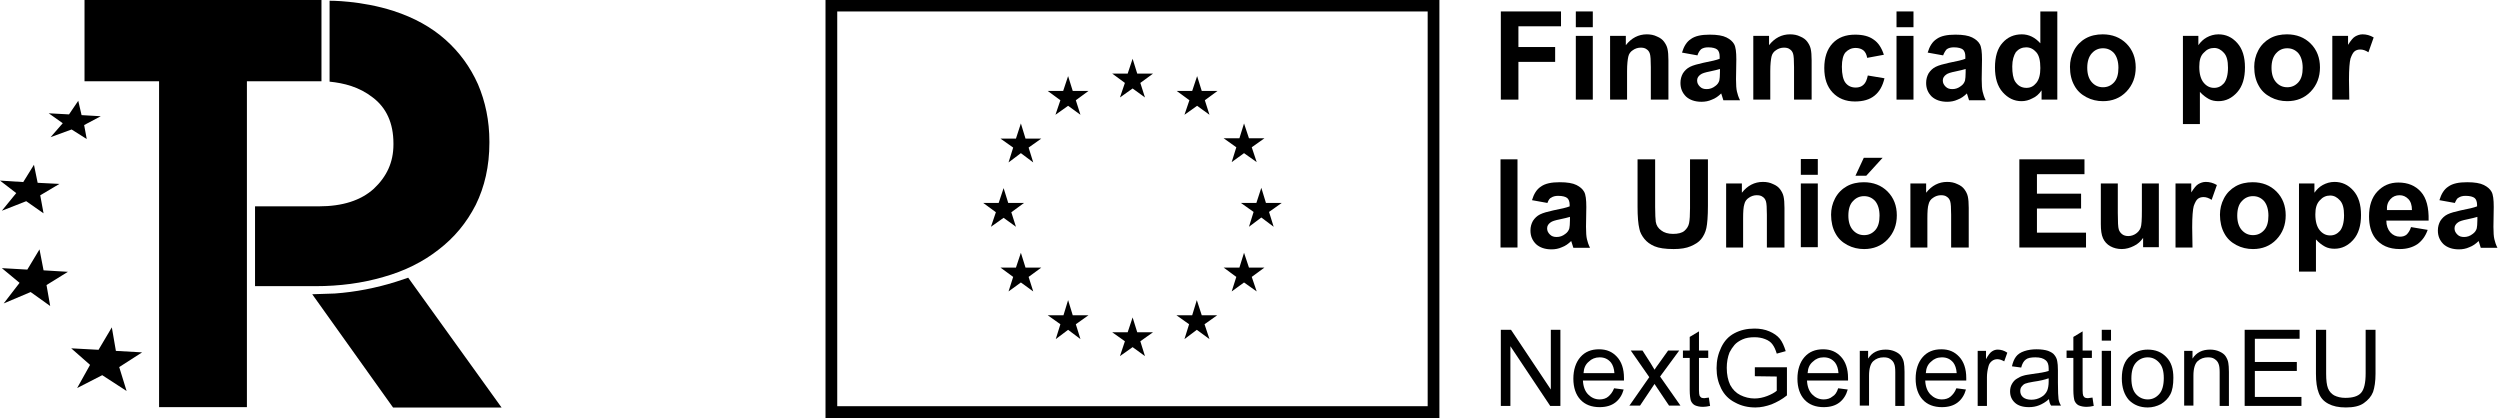<svg width="317" height="53" viewBox="0 0 317 53" fill="none" xmlns="http://www.w3.org/2000/svg">
<g clip-path="url(#clip0_141_3776)">
<path d="M104.675 0V53H182.516V0H104.675ZM181.029 51.509H106.162V1.452H181.029V51.509Z" fill="black"/>
<path d="M142.011 12.357L143.615 11.219L145.181 12.357L144.594 10.513L146.198 9.336H144.202L143.615 7.453L142.989 9.336H141.032L142.637 10.513L142.011 12.357Z" fill="black"/>
<path d="M133.831 14.554L135.436 13.416L137.001 14.554L136.414 12.71L138.018 11.533H136.023L135.436 9.65L134.809 11.533H132.853L134.457 12.71L133.831 14.554Z" fill="black"/>
<path d="M129.448 15.653L128.822 17.576H126.865L128.47 18.713L127.883 20.596L129.448 19.419L131.014 20.596L130.427 18.713L132.031 17.576H130.035L129.448 15.653Z" fill="black"/>
<path d="M127.257 27.619L128.822 28.756L128.235 26.913L129.84 25.736H127.844L127.257 23.852L126.631 25.736H124.674L126.278 26.913L125.652 28.756L127.257 27.619Z" fill="black"/>
<path d="M130.035 33.934L129.448 32.051L128.822 33.934H126.865L128.47 35.111L127.883 36.955L129.448 35.817L131.014 36.955L130.427 35.111L132.031 33.934H130.035Z" fill="black"/>
<path d="M136.023 39.976L135.436 38.054L134.848 39.976H132.853L134.457 41.114L133.87 42.997L135.436 41.82L137.001 42.997L136.414 41.114L138.018 39.976H136.023Z" fill="black"/>
<path d="M144.202 42.134L143.615 40.251L142.989 42.134H141.032L142.637 43.272L142.011 45.155L143.615 44.017L145.181 45.155L144.594 43.272L146.198 42.134H144.202Z" fill="black"/>
<path d="M152.382 39.976L151.756 38.054L151.169 39.976H149.173L150.777 41.114L150.19 42.997L151.756 41.82L153.36 42.997L152.734 41.114L154.339 39.976H152.382Z" fill="black"/>
<path d="M158.369 33.934L157.743 32.051L157.156 33.934H155.16L156.765 35.111L156.178 36.955L157.743 35.817L159.348 36.955L158.722 35.111L160.326 33.934H158.369Z" fill="black"/>
<path d="M162.518 25.735H160.522L159.935 23.812L159.308 25.735H157.352L158.956 26.872L158.369 28.756L159.935 27.579L161.5 28.756L160.913 26.872L162.518 25.735Z" fill="black"/>
<path d="M156.178 20.557L157.743 19.419L159.348 20.557L158.722 18.674L160.326 17.536H158.369L157.743 15.653L157.156 17.536H155.16L156.765 18.674L156.178 20.557Z" fill="black"/>
<path d="M151.795 9.65L151.169 11.533H149.212L150.816 12.71L150.19 14.554L151.795 13.416L153.36 14.554L152.773 12.71L154.378 11.533H152.382L151.795 9.65Z" fill="black"/>
<path d="M190.305 12.632V1.451H197.936V3.334H192.535V5.963H197.193V7.846H192.535V12.632H190.305Z" fill="black"/>
<path d="M199.814 3.452V1.451H201.967V3.452H199.814ZM199.814 12.632V4.55H201.967V12.632H199.814Z" fill="black"/>
<path d="M211.478 12.632H209.325V8.513C209.325 7.65 209.286 7.061 209.208 6.826C209.129 6.551 208.973 6.355 208.777 6.238C208.582 6.081 208.308 6.041 208.034 6.041C207.681 6.041 207.329 6.159 207.055 6.355C206.742 6.551 206.546 6.826 206.468 7.179C206.39 7.532 206.312 8.121 206.312 9.023V12.632H204.159V4.551H206.155V5.728C206.86 4.825 207.76 4.354 208.816 4.354C209.286 4.354 209.716 4.433 210.108 4.629C210.499 4.786 210.812 5.021 211.008 5.296C211.204 5.571 211.36 5.845 211.438 6.198C211.517 6.551 211.556 7.022 211.556 7.65V12.632H211.478Z" fill="black"/>
<path d="M215.235 7.022L213.278 6.669C213.513 5.884 213.865 5.296 214.413 4.943C214.961 4.55 215.743 4.394 216.8 4.394C217.739 4.394 218.444 4.511 218.913 4.747C219.383 4.982 219.696 5.257 219.892 5.61C220.087 5.963 220.166 6.59 220.166 7.532L220.127 10.043C220.127 10.749 220.166 11.298 220.244 11.612C220.322 11.965 220.44 12.318 220.635 12.71H218.522C218.483 12.553 218.405 12.357 218.326 12.083C218.287 11.965 218.248 11.886 218.248 11.847C217.896 12.2 217.504 12.475 217.074 12.632C216.643 12.828 216.213 12.906 215.743 12.906C214.921 12.906 214.256 12.671 213.786 12.24C213.317 11.769 213.082 11.22 213.082 10.514C213.082 10.043 213.199 9.65 213.395 9.297C213.63 8.944 213.904 8.67 214.295 8.473C214.687 8.277 215.274 8.12 215.978 7.963C216.996 7.767 217.661 7.61 218.052 7.454V7.14C218.052 6.747 217.935 6.434 217.739 6.277C217.544 6.12 217.152 6.002 216.604 6.002C216.213 6.002 215.939 6.08 215.704 6.237C215.548 6.394 215.352 6.63 215.235 7.022ZM218.091 8.748C217.817 8.827 217.387 8.944 216.8 9.062C216.213 9.18 215.822 9.297 215.626 9.454C215.352 9.65 215.195 9.886 215.195 10.2C215.195 10.514 215.313 10.749 215.548 10.984C215.782 11.22 216.056 11.298 216.409 11.298C216.8 11.298 217.152 11.18 217.504 10.906C217.778 10.71 217.935 10.474 218.013 10.2C218.052 10.004 218.091 9.65 218.091 9.14V8.748Z" fill="black"/>
<path d="M229.637 12.632H227.484V8.513C227.484 7.65 227.445 7.061 227.367 6.826C227.289 6.551 227.132 6.355 226.936 6.238C226.741 6.081 226.467 6.041 226.193 6.041C225.841 6.041 225.488 6.159 225.214 6.355C224.901 6.551 224.706 6.826 224.627 7.179C224.549 7.532 224.471 8.121 224.471 9.023V12.632H222.318V4.551H224.314V5.728C225.019 4.825 225.919 4.354 226.976 4.354C227.445 4.354 227.876 4.433 228.267 4.629C228.658 4.786 228.971 5.021 229.167 5.296C229.363 5.571 229.519 5.845 229.598 6.198C229.676 6.551 229.715 7.022 229.715 7.65V12.632H229.637Z" fill="black"/>
<path d="M238.873 6.944L236.759 7.336C236.681 6.904 236.524 6.59 236.29 6.394C236.055 6.198 235.703 6.08 235.311 6.08C234.763 6.08 234.372 6.277 234.02 6.63C233.707 6.983 233.55 7.61 233.55 8.473C233.55 9.415 233.707 10.121 234.02 10.514C234.333 10.906 234.763 11.102 235.311 11.102C235.703 11.102 236.055 10.984 236.29 10.749C236.564 10.514 236.72 10.121 236.838 9.572L238.951 9.925C238.716 10.906 238.325 11.612 237.699 12.122C237.072 12.632 236.25 12.867 235.194 12.867C234.02 12.867 233.08 12.475 232.376 11.73C231.672 10.984 231.319 9.964 231.319 8.63C231.319 7.297 231.672 6.237 232.376 5.492C233.08 4.747 234.02 4.394 235.233 4.394C236.211 4.394 236.994 4.59 237.581 5.021C238.168 5.414 238.599 6.08 238.873 6.944Z" fill="black"/>
<path d="M240.478 3.452V1.451H242.63V3.452H240.478ZM240.478 12.632V4.55H242.63V12.632H240.478Z" fill="black"/>
<path d="M246.387 7.022L244.43 6.669C244.665 5.884 245.017 5.296 245.565 4.943C246.113 4.55 246.896 4.394 247.952 4.394C248.892 4.394 249.596 4.511 250.066 4.747C250.535 4.982 250.848 5.257 251.044 5.61C251.24 5.963 251.318 6.59 251.318 7.532L251.279 10.043C251.279 10.749 251.318 11.298 251.396 11.612C251.475 11.965 251.592 12.318 251.788 12.71H249.674C249.635 12.553 249.557 12.357 249.479 12.083C249.439 11.965 249.4 11.886 249.4 11.847C249.048 12.2 248.657 12.475 248.226 12.632C247.796 12.828 247.365 12.906 246.896 12.906C246.074 12.906 245.408 12.671 244.939 12.24C244.469 11.769 244.234 11.22 244.234 10.514C244.234 10.043 244.352 9.65 244.547 9.297C244.782 8.944 245.056 8.67 245.448 8.473C245.839 8.277 246.426 8.12 247.13 7.963C248.148 7.767 248.813 7.61 249.205 7.454V7.14C249.205 6.747 249.087 6.434 248.892 6.277C248.696 6.12 248.305 6.002 247.757 6.002C247.365 6.002 247.091 6.08 246.856 6.237C246.7 6.394 246.543 6.63 246.387 7.022ZM249.244 8.748C248.97 8.827 248.539 8.944 247.952 9.062C247.365 9.18 246.974 9.297 246.778 9.454C246.504 9.65 246.348 9.886 246.348 10.2C246.348 10.514 246.465 10.749 246.7 10.984C246.935 11.22 247.209 11.298 247.561 11.298C247.952 11.298 248.305 11.18 248.657 10.906C248.931 10.71 249.087 10.474 249.166 10.2C249.205 10.004 249.244 9.65 249.244 9.14V8.748Z" fill="black"/>
<path d="M260.867 12.632H258.871V11.455C258.558 11.926 258.167 12.279 257.697 12.475C257.267 12.71 256.797 12.828 256.328 12.828C255.388 12.828 254.606 12.436 253.94 11.69C253.275 10.945 252.962 9.886 252.962 8.552C252.962 7.218 253.275 6.12 253.94 5.413C254.566 4.707 255.388 4.354 256.367 4.354C257.267 4.354 258.05 4.747 258.715 5.492V1.451H260.867V12.632ZM255.154 8.434C255.154 9.297 255.271 9.925 255.506 10.317C255.858 10.866 256.328 11.141 256.954 11.141C257.463 11.141 257.854 10.945 258.206 10.513C258.558 10.082 258.715 9.454 258.715 8.63C258.715 7.689 258.558 7.022 258.206 6.63C257.854 6.237 257.463 6.002 256.915 6.002C256.406 6.002 255.975 6.198 255.623 6.59C255.349 7.022 255.154 7.61 255.154 8.434Z" fill="black"/>
<path d="M262.472 8.474C262.472 7.768 262.628 7.061 262.98 6.394C263.333 5.728 263.841 5.218 264.468 4.864C265.094 4.511 265.837 4.354 266.62 4.354C267.833 4.354 268.851 4.747 269.634 5.531C270.416 6.316 270.808 7.336 270.808 8.552C270.808 9.768 270.416 10.788 269.634 11.612C268.851 12.436 267.833 12.828 266.659 12.828C265.916 12.828 265.211 12.671 264.546 12.318C263.881 11.965 263.372 11.494 263.02 10.828C262.667 10.2 262.472 9.415 262.472 8.474ZM264.663 8.591C264.663 9.376 264.859 10.004 265.25 10.435C265.642 10.867 266.111 11.063 266.659 11.063C267.207 11.063 267.677 10.867 268.068 10.435C268.459 10.004 268.616 9.376 268.616 8.591C268.616 7.807 268.42 7.179 268.068 6.748C267.677 6.316 267.207 6.12 266.659 6.12C266.111 6.12 265.642 6.316 265.25 6.748C264.859 7.179 264.663 7.807 264.663 8.591Z" fill="black"/>
<path d="M276.756 4.551H278.752V5.728C279.026 5.335 279.378 4.982 279.808 4.747C280.239 4.511 280.748 4.354 281.296 4.354C282.235 4.354 283.018 4.708 283.683 5.453C284.348 6.198 284.661 7.218 284.661 8.552C284.661 9.886 284.348 10.945 283.683 11.691C283.018 12.436 282.235 12.828 281.296 12.828C280.865 12.828 280.435 12.75 280.082 12.554C279.73 12.357 279.339 12.083 278.947 11.651V15.731H276.795V4.551H276.756ZM278.869 8.474C278.869 9.376 279.065 10.043 279.417 10.474C279.769 10.906 280.2 11.141 280.748 11.141C281.256 11.141 281.648 10.945 282 10.553C282.313 10.161 282.509 9.494 282.509 8.591C282.509 7.689 282.352 7.101 282 6.708C281.648 6.316 281.256 6.081 280.748 6.081C280.239 6.081 279.808 6.277 279.456 6.669C279.026 7.061 278.869 7.65 278.869 8.474Z" fill="black"/>
<path d="M285.836 8.474C285.836 7.768 285.992 7.061 286.345 6.394C286.697 5.728 287.206 5.218 287.832 4.864C288.458 4.511 289.202 4.354 289.984 4.354C291.198 4.354 292.215 4.747 292.998 5.531C293.781 6.316 294.172 7.336 294.172 8.552C294.172 9.768 293.781 10.788 292.998 11.612C292.215 12.436 291.198 12.828 290.023 12.828C289.28 12.828 288.575 12.671 287.91 12.318C287.245 11.965 286.736 11.494 286.384 10.828C286.032 10.2 285.836 9.415 285.836 8.474ZM288.028 8.591C288.028 9.376 288.223 10.004 288.615 10.435C289.006 10.867 289.476 11.063 290.023 11.063C290.571 11.063 291.041 10.867 291.432 10.435C291.824 10.004 291.98 9.376 291.98 8.591C291.98 7.807 291.785 7.179 291.432 6.748C291.041 6.316 290.571 6.12 290.023 6.12C289.476 6.12 289.006 6.316 288.615 6.748C288.223 7.179 288.028 7.807 288.028 8.591Z" fill="black"/>
<path d="M297.89 12.632H295.737V4.551H297.733V5.688C298.085 5.139 298.359 4.786 298.633 4.629C298.907 4.472 299.22 4.354 299.573 4.354C300.042 4.354 300.512 4.472 300.982 4.747L300.316 6.63C299.964 6.394 299.612 6.277 299.299 6.277C298.986 6.277 298.751 6.355 298.555 6.512C298.359 6.669 298.203 6.983 298.046 7.414C297.929 7.846 297.851 8.748 297.851 10.121L297.89 12.632Z" fill="black"/>
<path d="M190.266 31.384V20.203H192.418V31.384H190.266Z" fill="black"/>
<path d="M196.214 25.735L194.257 25.382C194.492 24.597 194.844 24.009 195.392 23.656C195.94 23.263 196.723 23.106 197.779 23.106C198.719 23.106 199.423 23.224 199.893 23.459C200.362 23.695 200.676 23.97 200.871 24.323C201.067 24.676 201.145 25.303 201.145 26.245L201.106 28.756C201.106 29.462 201.145 30.011 201.223 30.325C201.302 30.678 201.419 31.031 201.615 31.423H199.501C199.462 31.266 199.384 31.07 199.306 30.796C199.267 30.678 199.227 30.599 199.227 30.56C198.875 30.913 198.484 31.188 198.053 31.345C197.623 31.541 197.192 31.619 196.723 31.619C195.901 31.619 195.236 31.384 194.766 30.953C194.296 30.482 194.062 29.933 194.062 29.226C194.062 28.756 194.179 28.363 194.375 28.01C194.609 27.657 194.883 27.383 195.275 27.186C195.666 26.99 196.253 26.833 196.958 26.676C197.975 26.48 198.64 26.323 199.032 26.166V25.97C199.032 25.578 198.914 25.264 198.719 25.107C198.523 24.95 198.132 24.833 197.584 24.833C197.192 24.833 196.918 24.911 196.684 25.068C196.527 25.107 196.331 25.382 196.214 25.735ZM199.071 27.5C198.797 27.579 198.366 27.696 197.779 27.814C197.192 27.932 196.801 28.049 196.605 28.206C196.331 28.402 196.175 28.638 196.175 28.952C196.175 29.266 196.292 29.501 196.527 29.736C196.762 29.972 197.036 30.05 197.388 30.05C197.779 30.05 198.132 29.933 198.484 29.658C198.758 29.462 198.914 29.226 198.993 28.952C199.032 28.756 199.071 28.402 199.071 27.892V27.5Z" fill="black"/>
<path d="M207.603 20.203H209.872V26.245C209.872 27.186 209.912 27.814 209.951 28.128C210.029 28.598 210.264 28.951 210.655 29.226C211.007 29.501 211.516 29.658 212.142 29.658C212.769 29.658 213.277 29.54 213.59 29.265C213.903 28.991 214.099 28.677 214.177 28.285C214.256 27.892 214.295 27.265 214.295 26.401V20.203H216.565V26.088C216.565 27.422 216.486 28.363 216.369 28.912C216.252 29.462 216.017 29.932 215.704 30.325C215.391 30.717 214.921 30.991 214.373 31.227C213.825 31.462 213.121 31.58 212.221 31.58C211.164 31.58 210.342 31.462 209.794 31.227C209.246 30.991 208.816 30.678 208.503 30.285C208.19 29.893 207.955 29.462 207.876 29.03C207.72 28.402 207.642 27.461 207.642 26.205V20.203H207.603Z" fill="black"/>
<path d="M226.192 31.383H224.04V27.225C224.04 26.362 224.001 25.773 223.923 25.538C223.844 25.263 223.688 25.067 223.492 24.95C223.296 24.793 223.022 24.753 222.749 24.753C222.396 24.753 222.044 24.871 221.77 25.067C221.457 25.263 221.261 25.538 221.183 25.891C221.066 26.244 221.027 26.832 221.027 27.735V31.383H218.874V23.263H220.87V24.439C221.574 23.537 222.475 23.066 223.531 23.066C224.001 23.066 224.431 23.145 224.823 23.341C225.214 23.498 225.527 23.733 225.723 24.008C225.919 24.282 226.075 24.557 226.153 24.91C226.232 25.263 226.271 25.734 226.271 26.362V31.383H226.192Z" fill="black"/>
<path d="M228.345 22.165V20.164H230.497V22.165H228.345ZM228.345 31.384V23.263H230.497V31.345H228.345V31.384Z" fill="black"/>
<path d="M232.181 27.226C232.181 26.52 232.337 25.814 232.689 25.147C233.042 24.48 233.55 23.97 234.177 23.617C234.803 23.264 235.546 23.107 236.329 23.107C237.542 23.107 238.56 23.499 239.343 24.284C240.125 25.069 240.517 26.088 240.517 27.305C240.517 28.521 240.125 29.541 239.343 30.365C238.56 31.188 237.542 31.581 236.368 31.581C235.625 31.581 234.92 31.424 234.255 31.071C233.59 30.718 233.081 30.247 232.729 29.58C232.376 28.952 232.181 28.128 232.181 27.226ZM234.372 27.344C234.372 28.128 234.568 28.756 234.959 29.188C235.351 29.619 235.82 29.815 236.368 29.815C236.916 29.815 237.386 29.619 237.777 29.188C238.168 28.756 238.325 28.128 238.325 27.344C238.325 26.559 238.129 25.932 237.777 25.5C237.386 25.069 236.916 24.872 236.368 24.872C235.82 24.872 235.351 25.069 234.959 25.5C234.568 25.892 234.372 26.52 234.372 27.344ZM235.272 22.283L236.329 20.008H238.716L236.642 22.283H235.272Z" fill="black"/>
<path d="M249.557 31.383H247.404V27.225C247.404 26.362 247.365 25.773 247.287 25.538C247.209 25.263 247.052 25.067 246.856 24.95C246.661 24.793 246.387 24.753 246.113 24.753C245.761 24.753 245.408 24.871 245.134 25.067C244.821 25.263 244.626 25.538 244.547 25.891C244.43 26.244 244.391 26.832 244.391 27.735V31.383H242.238V23.263H244.234V24.439C244.939 23.537 245.839 23.066 246.895 23.066C247.365 23.066 247.796 23.145 248.187 23.341C248.578 23.498 248.891 23.733 249.087 24.008C249.283 24.282 249.439 24.557 249.518 24.91C249.596 25.263 249.635 25.734 249.635 26.362V31.383H249.557Z" fill="black"/>
<path d="M256.054 31.384V20.203H264.311V22.086H258.284V24.558H263.881V26.441H258.284V29.501H264.507V31.384H256.054Z" fill="black"/>
<path d="M271.746 31.383V30.167C271.433 30.599 271.081 30.952 270.572 31.187C270.103 31.423 269.594 31.579 269.046 31.579C268.498 31.579 268.028 31.462 267.598 31.226C267.167 30.991 266.854 30.638 266.659 30.206C266.463 29.775 266.385 29.186 266.385 28.402V23.263H268.537V26.99C268.537 28.127 268.576 28.833 268.655 29.069C268.733 29.343 268.889 29.54 269.085 29.696C269.281 29.853 269.555 29.932 269.868 29.932C270.22 29.932 270.572 29.814 270.846 29.618C271.12 29.422 271.316 29.186 271.433 28.873C271.551 28.559 271.59 27.853 271.59 26.676V23.263H273.742V31.344H271.746V31.383Z" fill="black"/>
<path d="M278.009 31.383H275.856V23.263H277.852V24.4C278.205 23.851 278.479 23.498 278.753 23.341C279.026 23.184 279.34 23.066 279.692 23.066C280.161 23.066 280.631 23.184 281.101 23.459L280.435 25.342C280.083 25.106 279.731 24.989 279.418 24.989C279.105 24.989 278.87 25.067 278.674 25.224C278.479 25.381 278.322 25.695 278.165 26.126C278.048 26.558 277.97 27.46 277.97 28.833L278.009 31.383Z" fill="black"/>
<path d="M281.491 27.226C281.491 26.52 281.648 25.813 282 25.146C282.352 24.48 282.861 23.97 283.487 23.616C284.113 23.263 284.857 23.106 285.64 23.106C286.853 23.106 287.87 23.499 288.653 24.283C289.436 25.068 289.827 26.088 289.827 27.304C289.827 28.52 289.436 29.54 288.653 30.364C287.87 31.188 286.853 31.58 285.679 31.58C284.935 31.58 284.231 31.423 283.565 31.07C282.9 30.717 282.391 30.246 282.039 29.579C281.687 28.952 281.491 28.128 281.491 27.226ZM283.683 27.343C283.683 28.128 283.879 28.756 284.27 29.187C284.661 29.619 285.131 29.815 285.679 29.815C286.227 29.815 286.696 29.619 287.088 29.187C287.479 28.756 287.636 28.128 287.636 27.343C287.636 26.559 287.44 25.931 287.088 25.5C286.696 25.068 286.227 24.872 285.679 24.872C285.131 24.872 284.661 25.068 284.27 25.5C283.879 25.892 283.683 26.52 283.683 27.343Z" fill="black"/>
<path d="M291.472 23.263H293.468V24.439C293.742 24.047 294.094 23.694 294.524 23.459C294.955 23.223 295.464 23.066 296.011 23.066C296.951 23.066 297.733 23.419 298.399 24.165C299.064 24.91 299.377 25.93 299.377 27.264C299.377 28.598 299.064 29.657 298.399 30.402C297.733 31.148 296.951 31.54 296.011 31.54C295.581 31.54 295.15 31.462 294.798 31.265C294.446 31.069 294.055 30.795 293.663 30.363V34.443H291.511V23.263H291.472ZM293.585 27.186C293.585 28.088 293.781 28.755 294.133 29.186C294.485 29.618 294.916 29.853 295.464 29.853C295.972 29.853 296.364 29.657 296.716 29.265C297.029 28.872 297.225 28.206 297.225 27.303C297.225 26.401 297.068 25.812 296.716 25.42C296.364 25.028 295.972 24.793 295.464 24.793C294.955 24.793 294.524 24.989 294.172 25.381C293.742 25.812 293.585 26.401 293.585 27.186Z" fill="black"/>
<path d="M305.717 28.795L307.83 29.148C307.556 29.932 307.126 30.521 306.539 30.952C305.952 31.345 305.208 31.58 304.308 31.58C302.899 31.58 301.882 31.109 301.177 30.207C300.629 29.462 300.395 28.559 300.395 27.422C300.395 26.088 300.747 25.029 301.451 24.283C302.156 23.538 303.017 23.145 304.112 23.145C305.326 23.145 306.265 23.538 306.969 24.322C307.674 25.107 307.987 26.323 307.948 27.971H302.586C302.586 28.599 302.782 29.108 303.095 29.462C303.408 29.815 303.839 30.011 304.308 30.011C304.66 30.011 304.934 29.932 305.169 29.736C305.404 29.501 305.6 29.187 305.717 28.795ZM305.834 26.637C305.834 26.009 305.678 25.539 305.365 25.225C305.052 24.911 304.699 24.754 304.269 24.754C303.799 24.754 303.408 24.911 303.095 25.264C302.782 25.617 302.625 26.049 302.664 26.637H305.834Z" fill="black"/>
<path d="M311.275 25.735L309.318 25.382C309.553 24.597 309.905 24.009 310.453 23.656C311.001 23.263 311.783 23.106 312.84 23.106C313.779 23.106 314.484 23.224 314.953 23.459C315.423 23.695 315.736 23.97 315.932 24.323C316.127 24.676 316.206 25.303 316.206 26.245L316.167 28.756C316.167 29.462 316.206 30.011 316.284 30.325C316.362 30.678 316.48 31.031 316.675 31.423H314.562C314.523 31.266 314.445 31.07 314.366 30.796C314.327 30.678 314.288 30.599 314.288 30.56C313.936 30.913 313.544 31.188 313.114 31.345C312.683 31.541 312.253 31.619 311.783 31.619C310.961 31.619 310.296 31.384 309.827 30.953C309.357 30.482 309.122 29.933 309.122 29.226C309.122 28.756 309.239 28.363 309.435 28.01C309.67 27.657 309.944 27.383 310.335 27.186C310.727 26.99 311.314 26.833 312.018 26.676C313.036 26.48 313.701 26.323 314.092 26.166V25.97C314.092 25.578 313.975 25.264 313.779 25.107C313.584 24.95 313.192 24.833 312.644 24.833C312.253 24.833 311.979 24.911 311.744 25.068C311.588 25.107 311.431 25.382 311.275 25.735ZM314.131 27.5C313.858 27.579 313.427 27.696 312.84 27.814C312.253 27.932 311.862 28.049 311.666 28.206C311.392 28.402 311.235 28.638 311.235 28.952C311.235 29.266 311.353 29.501 311.588 29.736C311.822 29.972 312.096 30.05 312.449 30.05C312.84 30.05 313.192 29.933 313.544 29.658C313.818 29.462 313.975 29.226 314.053 28.952C314.092 28.756 314.131 28.402 314.131 27.892V27.5Z" fill="black"/>
<path d="M190.305 51.469V41.818H191.596L196.645 49.39V41.818H197.858V51.469H196.566L191.518 43.898V51.469H190.305Z" fill="black"/>
<path d="M204.668 49.233L205.881 49.39C205.685 50.096 205.333 50.645 204.824 51.038C204.316 51.43 203.65 51.626 202.829 51.626C201.811 51.626 200.989 51.312 200.402 50.685C199.815 50.057 199.502 49.155 199.502 48.017C199.502 46.879 199.815 45.938 200.402 45.271C200.989 44.604 201.772 44.29 202.75 44.29C203.729 44.29 204.433 44.604 205.02 45.232C205.607 45.859 205.92 46.761 205.92 47.938V48.252H200.715C200.754 49.037 200.989 49.625 201.38 50.018C201.772 50.41 202.241 50.645 202.829 50.645C203.259 50.645 203.65 50.528 203.924 50.292C204.198 50.057 204.472 49.743 204.668 49.233ZM200.793 47.311H204.707C204.668 46.722 204.511 46.291 204.277 45.977C203.885 45.506 203.416 45.31 202.829 45.31C202.281 45.31 201.811 45.506 201.459 45.859C201.028 46.212 200.833 46.683 200.793 47.311Z" fill="black"/>
<path d="M206.585 51.47L209.129 47.822L206.781 44.448H208.268L209.324 46.096C209.52 46.41 209.677 46.684 209.794 46.88C209.99 46.606 210.146 46.331 210.342 46.096L211.516 44.448H212.925L210.499 47.744L213.082 51.431H211.634L210.185 49.274L209.794 48.685L207.955 51.431H206.585V51.47Z" fill="black"/>
<path d="M216.682 50.411L216.839 51.47C216.486 51.549 216.212 51.588 215.938 51.588C215.508 51.588 215.195 51.509 214.921 51.392C214.686 51.274 214.529 51.078 214.412 50.842C214.334 50.607 214.256 50.136 214.256 49.43V45.389H213.395V44.448H214.256V42.722L215.43 42.016V44.448H216.604V45.389H215.43V49.509C215.43 49.862 215.469 50.058 215.508 50.175C215.547 50.254 215.625 50.332 215.704 50.411C215.782 50.45 215.938 50.489 216.095 50.489C216.291 50.45 216.486 50.45 216.682 50.411Z" fill="black"/>
<path d="M222.514 47.704V46.566H226.584V50.136C225.958 50.646 225.293 50.999 224.627 51.273C223.962 51.509 223.297 51.666 222.592 51.666C221.653 51.666 220.792 51.47 220.009 51.038C219.227 50.646 218.64 50.057 218.248 49.273C217.857 48.488 217.661 47.664 217.661 46.684C217.661 45.703 217.857 44.879 218.248 44.055C218.64 43.231 219.187 42.643 219.931 42.251C220.675 41.858 221.496 41.662 222.475 41.662C223.179 41.662 223.805 41.78 224.353 42.015C224.901 42.251 225.371 42.564 225.684 42.957C225.997 43.349 226.232 43.898 226.428 44.526L225.293 44.84C225.136 44.33 224.98 43.977 224.745 43.663C224.549 43.388 224.236 43.153 223.805 42.996C223.414 42.839 222.944 42.761 222.475 42.761C221.888 42.761 221.379 42.839 220.949 43.035C220.518 43.231 220.166 43.467 219.931 43.741C219.696 44.016 219.461 44.369 219.305 44.683C219.07 45.271 218.953 45.938 218.953 46.644C218.953 47.507 219.109 48.214 219.383 48.802C219.696 49.391 220.127 49.822 220.675 50.097C221.223 50.371 221.849 50.528 222.475 50.528C223.023 50.528 223.571 50.41 224.079 50.214C224.588 50.018 225.019 49.783 225.293 49.547V47.743L222.514 47.704Z" fill="black"/>
<path d="M233.08 49.233L234.293 49.39C234.098 50.096 233.745 50.645 233.237 51.038C232.728 51.43 232.062 51.626 231.241 51.626C230.223 51.626 229.401 51.312 228.814 50.685C228.227 50.057 227.914 49.155 227.914 48.017C227.914 46.879 228.227 45.938 228.814 45.271C229.401 44.604 230.184 44.29 231.162 44.29C232.141 44.29 232.845 44.604 233.432 45.232C234.019 45.859 234.332 46.761 234.332 47.938V48.252H229.127C229.166 49.037 229.401 49.625 229.793 50.018C230.184 50.41 230.654 50.645 231.241 50.645C231.671 50.645 232.062 50.528 232.336 50.292C232.689 50.096 232.923 49.743 233.08 49.233ZM229.206 47.311H233.119C233.08 46.722 232.923 46.291 232.689 45.977C232.297 45.506 231.828 45.31 231.241 45.31C230.693 45.31 230.223 45.506 229.871 45.859C229.44 46.212 229.245 46.683 229.206 47.311Z" fill="black"/>
<path d="M235.82 51.47V44.487H236.877V45.468C237.386 44.683 238.129 44.33 239.108 44.33C239.538 44.33 239.93 44.408 240.282 44.566C240.634 44.722 240.908 44.919 241.065 45.154C241.221 45.389 241.378 45.703 241.417 46.017C241.456 46.252 241.495 46.605 241.495 47.155V51.47H240.321V47.194C240.321 46.723 240.282 46.331 240.164 46.095C240.086 45.86 239.89 45.664 239.656 45.507C239.421 45.35 239.147 45.311 238.834 45.311C238.325 45.311 237.895 45.468 237.542 45.782C237.19 46.095 236.994 46.723 236.994 47.625V51.431H235.82V51.47Z" fill="black"/>
<path d="M248.069 49.233L249.282 49.39C249.087 50.096 248.735 50.645 248.226 51.038C247.717 51.43 247.052 51.626 246.23 51.626C245.212 51.626 244.39 51.312 243.803 50.685C243.216 50.057 242.903 49.155 242.903 48.017C242.903 46.879 243.216 45.938 243.803 45.271C244.39 44.604 245.173 44.29 246.152 44.29C247.13 44.29 247.834 44.604 248.421 45.232C249.009 45.859 249.322 46.761 249.322 47.938V48.252H244.117C244.156 49.037 244.39 49.625 244.782 50.018C245.173 50.41 245.643 50.645 246.23 50.645C246.66 50.645 247.052 50.528 247.326 50.292C247.6 50.057 247.874 49.743 248.069 49.233ZM244.195 47.311H248.108C248.069 46.722 247.913 46.291 247.678 45.977C247.287 45.506 246.817 45.31 246.23 45.31C245.682 45.31 245.212 45.506 244.86 45.859C244.43 46.212 244.234 46.683 244.195 47.311Z" fill="black"/>
<path d="M250.77 51.47V44.487H251.826V45.546C252.1 45.036 252.335 44.722 252.57 44.566C252.805 44.408 253.039 44.33 253.313 44.33C253.705 44.33 254.135 44.448 254.527 44.722L254.135 45.821C253.861 45.664 253.548 45.546 253.274 45.546C253 45.546 252.765 45.625 252.57 45.782C252.374 45.938 252.218 46.135 252.139 46.449C252.022 46.88 251.944 47.351 251.944 47.822V51.47H250.77Z" fill="black"/>
<path d="M259.81 50.606C259.38 50.998 258.949 51.234 258.558 51.391C258.166 51.548 257.736 51.626 257.266 51.626C256.483 51.626 255.896 51.43 255.505 51.077C255.075 50.685 254.879 50.214 254.879 49.625C254.879 49.272 254.957 48.958 255.114 48.684C255.27 48.409 255.466 48.174 255.74 48.017C255.975 47.86 256.288 47.703 256.601 47.625C256.836 47.546 257.188 47.507 257.658 47.428C258.597 47.311 259.301 47.193 259.771 47.036V46.722C259.771 46.252 259.654 45.898 259.419 45.702C259.106 45.428 258.675 45.31 258.088 45.31C257.54 45.31 257.11 45.389 256.875 45.585C256.601 45.781 256.405 46.134 256.288 46.605L255.114 46.448C255.231 45.938 255.388 45.545 255.623 45.232C255.857 44.918 256.21 44.682 256.679 44.525C257.149 44.368 257.658 44.29 258.245 44.29C258.832 44.29 259.34 44.368 259.693 44.486C260.084 44.643 260.358 44.8 260.515 45.035C260.671 45.232 260.828 45.506 260.867 45.859C260.906 46.055 260.945 46.408 260.945 46.958V48.527C260.945 49.625 260.984 50.331 261.023 50.606C261.062 50.881 261.18 51.195 261.336 51.43H260.084C259.927 51.234 259.849 50.959 259.81 50.606ZM259.732 47.978C259.301 48.135 258.675 48.291 257.814 48.409C257.344 48.488 256.992 48.566 256.797 48.645C256.601 48.723 256.444 48.88 256.327 49.037C256.21 49.194 256.17 49.39 256.17 49.586C256.17 49.9 256.288 50.175 256.523 50.371C256.757 50.567 257.11 50.685 257.579 50.685C258.049 50.685 258.44 50.567 258.793 50.371C259.145 50.175 259.419 49.9 259.575 49.547C259.693 49.272 259.771 48.88 259.771 48.37V47.978H259.732Z" fill="black"/>
<path d="M265.328 50.411L265.485 51.47C265.133 51.549 264.859 51.588 264.585 51.588C264.154 51.588 263.841 51.509 263.567 51.392C263.333 51.274 263.176 51.078 263.059 50.842C262.98 50.607 262.902 50.136 262.902 49.43V45.389H262.041V44.448H262.902V42.722L264.076 42.016V44.448H265.25V45.389H264.076V49.509C264.076 49.862 264.115 50.058 264.154 50.175C264.193 50.254 264.272 50.332 264.35 50.411C264.428 50.45 264.585 50.489 264.741 50.489C264.937 50.45 265.133 50.45 265.328 50.411Z" fill="black"/>
<path d="M266.503 43.191V41.818H267.677V43.191H266.503ZM266.503 51.469V44.486H267.677V51.469H266.503Z" fill="black"/>
<path d="M269.047 47.978C269.047 46.684 269.399 45.703 270.143 45.115C270.73 44.605 271.473 44.33 272.334 44.33C273.313 44.33 274.095 44.644 274.682 45.272C275.309 45.899 275.583 46.762 275.583 47.9C275.583 48.802 275.465 49.508 275.191 50.019C274.917 50.528 274.526 50.921 274.017 51.235C273.508 51.509 272.921 51.666 272.334 51.666C271.356 51.666 270.573 51.352 269.947 50.725C269.36 50.058 269.047 49.155 269.047 47.978ZM270.26 47.978C270.26 48.881 270.456 49.548 270.847 49.979C271.238 50.411 271.747 50.646 272.334 50.646C272.921 50.646 273.391 50.411 273.782 49.979C274.174 49.548 274.369 48.842 274.369 47.939C274.369 47.037 274.174 46.409 273.782 45.978C273.391 45.546 272.921 45.311 272.334 45.311C271.747 45.311 271.238 45.546 270.847 45.978C270.456 46.409 270.26 47.076 270.26 47.978Z" fill="black"/>
<path d="M276.952 51.47V44.487H278.009V45.468C278.518 44.683 279.261 44.33 280.24 44.33C280.67 44.33 281.061 44.408 281.414 44.566C281.766 44.722 282.04 44.919 282.196 45.154C282.353 45.389 282.509 45.703 282.549 46.017C282.588 46.252 282.627 46.605 282.627 47.155V51.47H281.453V47.194C281.453 46.723 281.414 46.331 281.296 46.095C281.218 45.86 281.022 45.664 280.787 45.507C280.553 45.35 280.279 45.311 279.966 45.311C279.457 45.311 279.026 45.468 278.674 45.782C278.322 46.095 278.126 46.723 278.126 47.625V51.431H276.952V51.47Z" fill="black"/>
<path d="M284.623 51.469V41.818H291.589V42.956H285.915V45.898H291.237V47.036H285.915V50.331H291.824V51.469H284.623Z" fill="black"/>
<path d="M299.925 41.818H301.216V47.389C301.216 48.37 301.099 49.115 300.903 49.704C300.668 50.292 300.277 50.724 299.729 51.116C299.181 51.508 298.399 51.665 297.459 51.665C296.52 51.665 295.816 51.508 295.229 51.194C294.641 50.88 294.25 50.449 294.015 49.821C293.78 49.233 293.663 48.409 293.663 47.389V41.818H294.955V47.389C294.955 48.213 295.033 48.841 295.189 49.233C295.346 49.625 295.62 49.939 295.972 50.135C296.363 50.331 296.833 50.449 297.381 50.449C298.32 50.449 298.986 50.253 299.377 49.821C299.768 49.39 299.964 48.566 299.964 47.35V41.818H299.925Z" fill="black"/>
</g>
<g clip-path="url(#clip1_141_3776)">
<path d="M40.762 0V10.307H31.308V51.628H20.17V10.307H10.717V0H40.762Z" fill="black"/>
<path d="M51.76 35.212L50.215 35.725C47.688 36.518 45.067 37.031 42.447 37.217L39.592 37.311L49.841 51.675H63.6L51.76 35.212Z" fill="black"/>
<path d="M18.018 44.68L14.695 44.494L14.18 41.509L12.495 44.354L9.032 44.167L11.419 46.266L9.781 49.204L12.963 47.572L16.052 49.577L15.116 46.546L18.018 44.68Z" fill="black"/>
<path d="M8.611 34.465L5.523 34.279L5.008 31.62L3.464 34.185L0.234 33.999L2.481 35.864L0.468 38.476L3.885 37.03L6.365 38.802L5.897 36.144L8.611 34.465Z" fill="black"/>
<path d="M7.535 23.319L4.774 23.179L4.306 20.894L2.948 23.085L0 22.899L2.059 24.485L0.234 26.723L3.323 25.511L5.522 27.05L5.101 24.765L7.535 23.319Z" fill="black"/>
<path d="M12.776 14.738L10.343 14.598L9.922 12.779L8.752 14.505L6.178 14.365L7.956 15.624L6.412 17.396L9.079 16.417L10.998 17.63L10.67 15.857L12.776 14.738Z" fill="black"/>
<path d="M60.605 10.68C59.622 8.488 58.265 6.622 56.486 5.037C54.708 3.451 52.508 2.238 49.934 1.399C45.769 0.046 41.791 0.093 41.791 0.093V10.353C43.617 10.54 45.535 11.006 47.267 12.359C48.998 13.665 49.888 15.623 49.888 18.189V18.328C49.888 20.567 49.045 22.386 47.407 23.925C45.769 25.417 43.429 26.164 40.434 26.164H32.338V36.284H40.013C43.055 36.284 45.91 35.911 48.624 35.118C51.291 34.372 53.632 33.206 55.597 31.667C57.609 30.128 59.154 28.262 60.324 25.977C61.447 23.692 62.055 21.08 62.055 18.095V17.955C62.055 15.297 61.541 12.872 60.605 10.68Z" fill="black"/>
</g>
<defs>
<clipPath id="clip0_141_3776">
<rect width="212" height="53" fill="white" transform="translate(104.675)"/>
</clipPath>
<clipPath id="clip1_141_3776">
<rect width="63.6" height="51.675" fill="white"/>
</clipPath>
</defs>
</svg>
